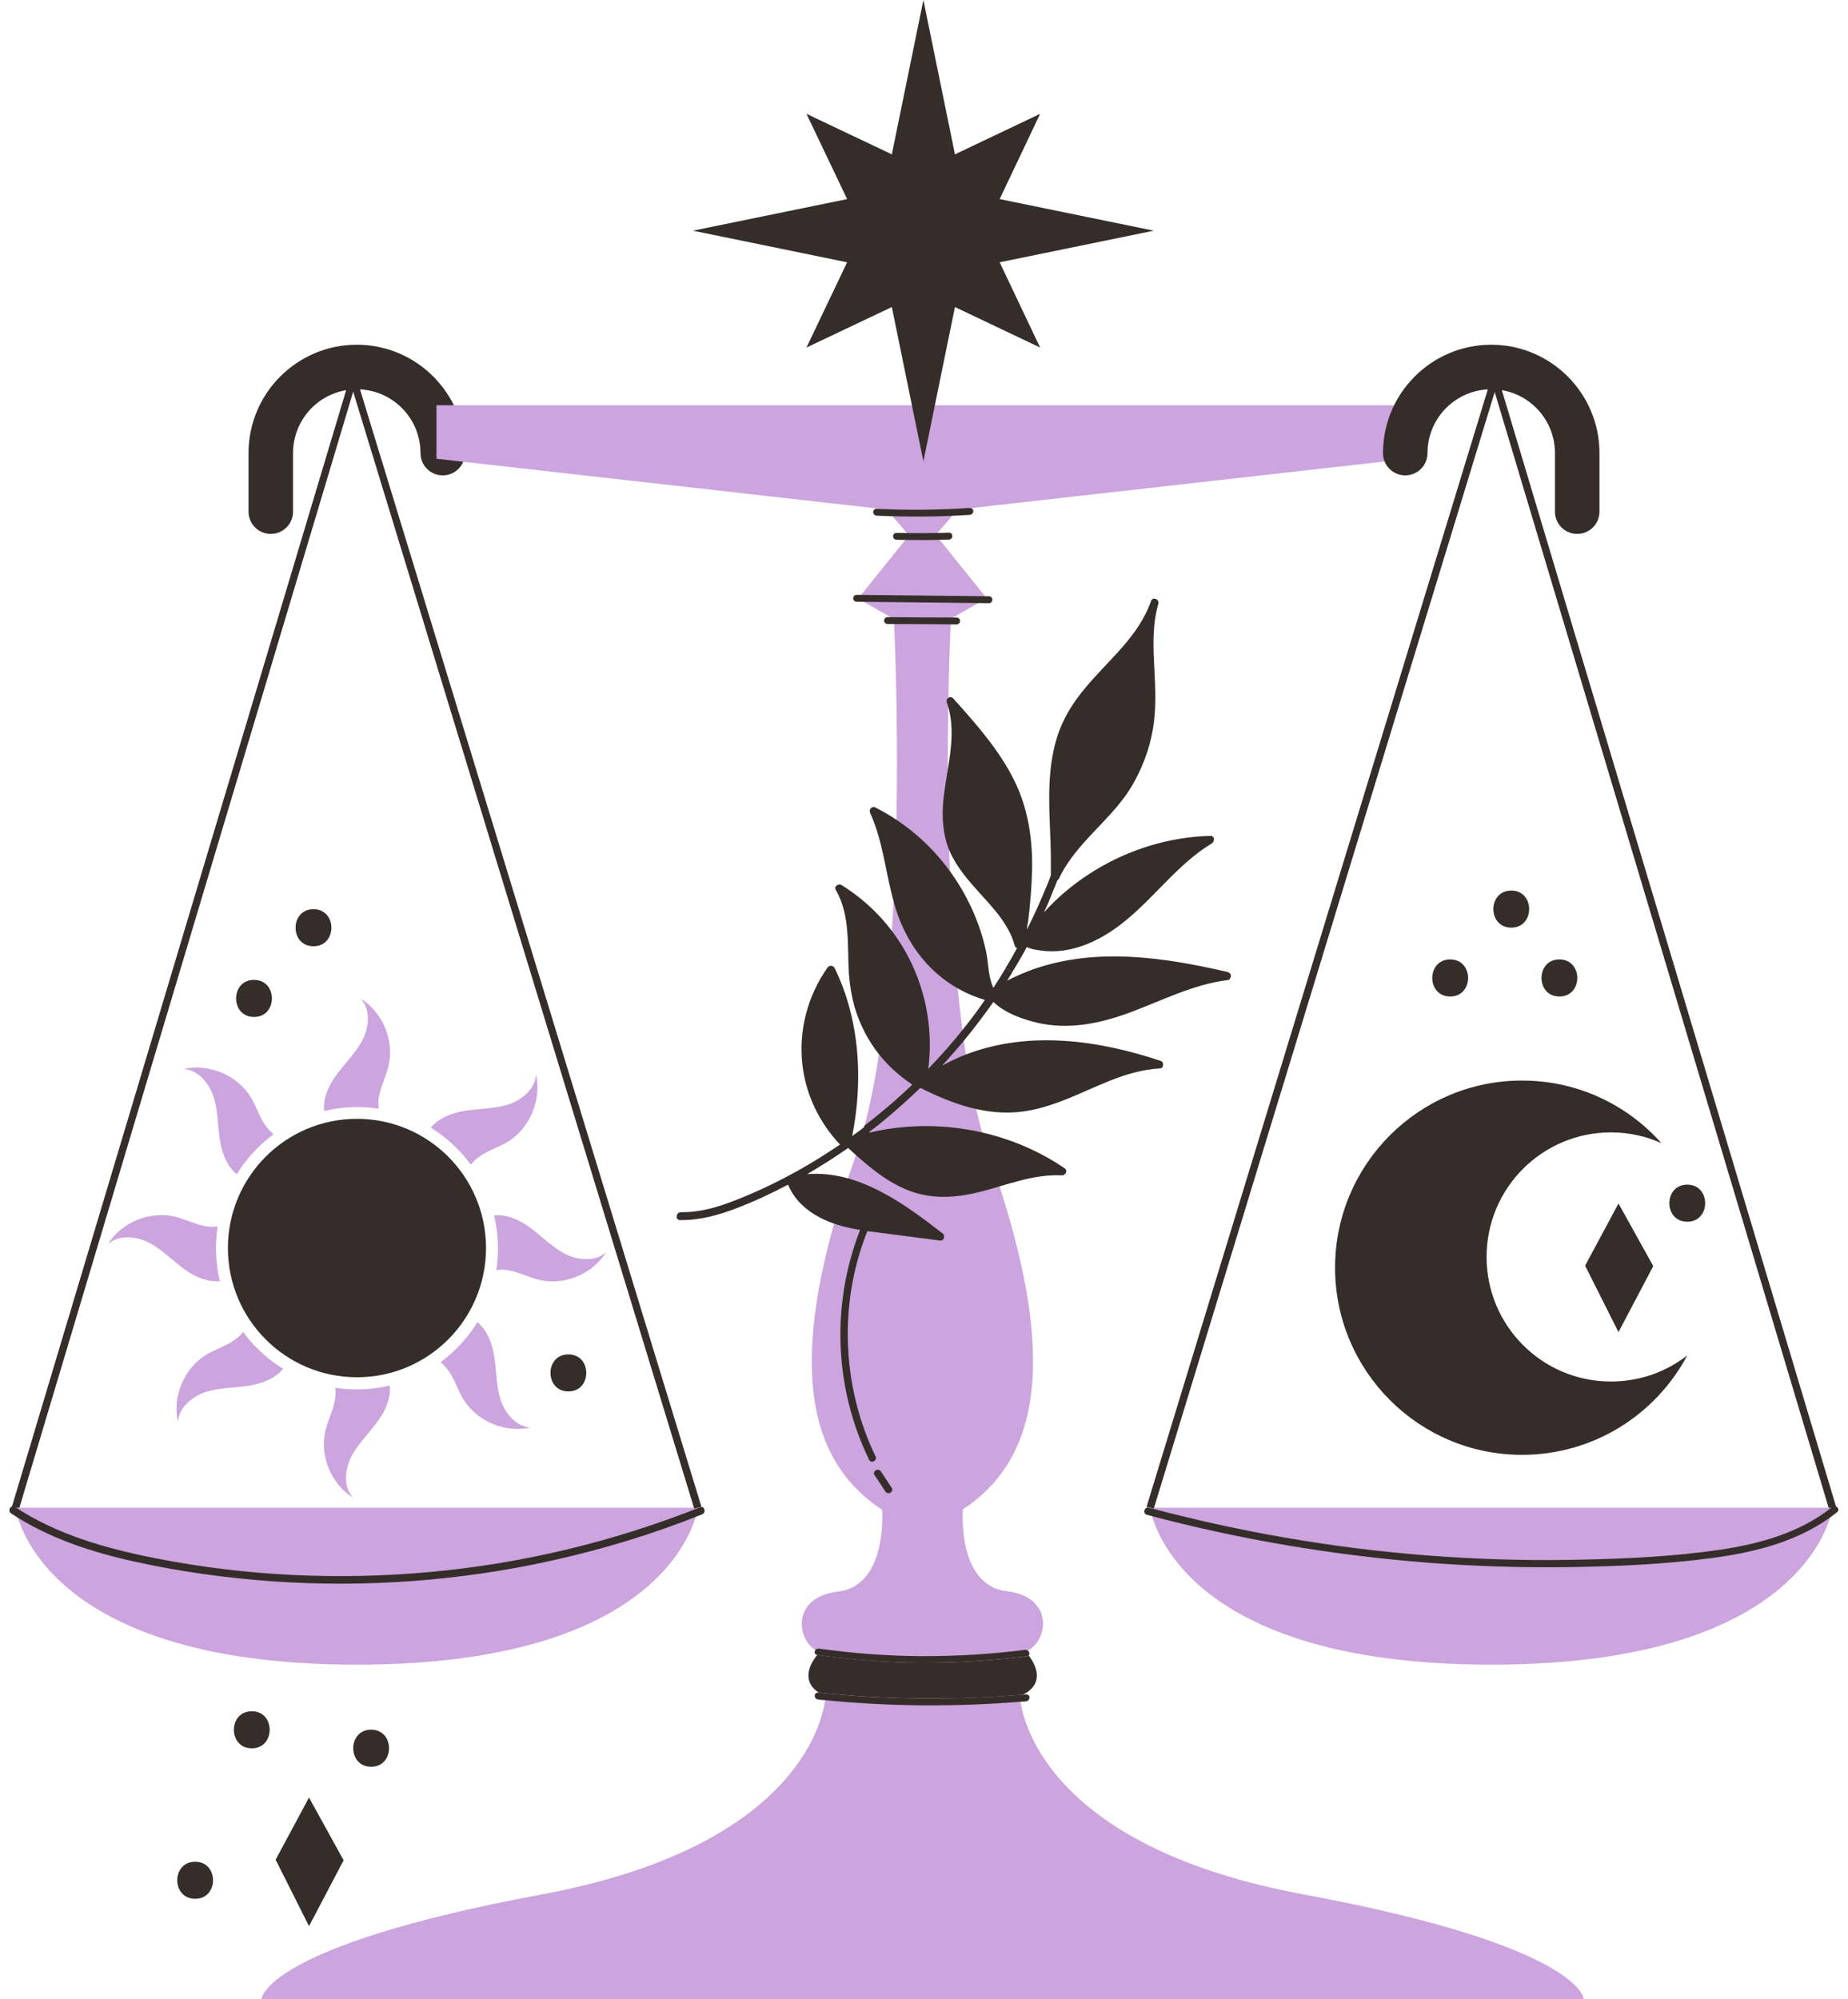 <svg width="98" height="106" viewBox="0 0 98 106" fill="none" xmlns="http://www.w3.org/2000/svg">
<g clip-path="url(#clip0_395_281)">
<path d="M14.36 28.31C13.705 28.31 13.18 27.783 13.18 27.128V24.024C13.18 20.856 15.754 18.279 18.919 18.279C22.084 18.279 24.658 20.856 24.658 24.024C24.658 24.68 24.133 25.206 23.478 25.206C22.824 25.206 22.298 24.68 22.298 24.024C22.298 22.156 20.786 20.642 18.919 20.642C17.052 20.642 15.54 22.156 15.54 24.024V27.128C15.54 27.783 15.014 28.31 14.36 28.31Z" fill="#352D2A"/>
<path d="M1.015 79.989L0.629 79.903L18.534 20.094L18.909 20.169L1.015 79.989Z" fill="#352D2A"/>
<path d="M37.007 79.946C37.007 79.946 35.977 88.269 18.92 88.269C1.863 88.269 0.822 79.946 0.822 79.946H37.007Z" fill="#CCA4DE"/>
<path d="M36.813 79.989L18.533 20.126L18.909 20.051L37.199 79.903L36.813 79.989Z" fill="#352D2A"/>
<path d="M47.048 27.021L23.146 24.325V21.49H74.704V24.325L50.792 27.021L49.623 28.363L52.326 31.725L50.427 32.799C50.427 32.799 49.397 52.538 52.498 61.398C55.598 70.259 55.93 76.853 51.06 80.032C51.06 80.032 50.738 84.059 53.377 84.37C55.898 84.671 55.587 86.969 54.514 87.506C54.461 87.539 54.407 87.549 54.364 87.571C54.364 87.571 54.439 87.646 54.536 87.775C54.514 87.796 54.482 87.807 54.45 87.818C52.637 88.054 50.813 88.162 48.99 88.162C48.936 88.162 48.893 88.162 48.839 88.162C46.994 88.162 45.16 88.011 43.336 87.764C43.336 87.764 43.325 87.764 43.315 87.764C43.4 87.657 43.465 87.592 43.465 87.592C43.39 87.56 43.315 87.528 43.239 87.485C42.231 86.883 41.984 84.682 44.452 84.392C47.091 84.07 46.78 80.053 46.78 80.053C41.898 76.874 42.231 70.28 45.331 61.42C48.432 52.56 47.402 32.82 47.402 32.82L45.503 31.746L48.206 28.385L47.037 27.042L47.048 27.021Z" fill="#CCA4DE"/>
<path d="M83.984 106H13.867C13.867 106 13.953 103.197 28.747 100.448C42.092 97.967 43.594 91.394 43.755 90.148C43.765 90.019 43.776 89.944 43.776 89.944C43.647 89.891 43.529 89.826 43.422 89.751C45.224 89.944 47.037 90.052 48.85 90.062C48.904 90.062 48.947 90.062 49.001 90.062C50.749 90.073 52.498 90.009 54.246 89.858C54.193 89.891 54.139 89.912 54.085 89.933C54.085 89.933 54.085 90.041 54.118 90.234C54.332 91.673 56.038 98.02 69.115 100.448C83.908 103.197 83.984 106 83.984 106Z" fill="#CCA4DE"/>
<path d="M83.639 28.31C84.294 28.31 84.82 27.783 84.82 27.128V24.024C84.82 20.856 82.245 18.279 79.08 18.279C75.915 18.279 73.341 20.856 73.341 24.024C73.341 24.68 73.867 25.206 74.521 25.206C75.175 25.206 75.701 24.68 75.701 24.024C75.701 22.156 77.213 20.642 79.08 20.642C80.947 20.642 82.459 22.156 82.459 24.024V27.128C82.459 27.783 82.985 28.31 83.639 28.31Z" fill="#352D2A"/>
<path d="M96.985 79.989L97.371 79.903L79.466 20.094L79.08 20.169L96.985 79.989Z" fill="#352D2A"/>
<path d="M60.993 79.946C60.993 79.946 62.023 88.269 79.08 88.269C96.137 88.269 97.178 79.946 97.178 79.946H60.993Z" fill="#CCA4DE"/>
<path d="M61.187 79.989L79.467 20.126L79.081 20.051L60.801 79.903L61.187 79.989Z" fill="#352D2A"/>
<path d="M51.425 26.935C49.783 27.042 48.142 27.064 46.501 26.978C46.243 26.967 46.243 27.332 46.501 27.343C48.142 27.418 49.783 27.407 51.425 27.3C51.672 27.279 51.682 26.924 51.425 26.935Z" fill="#352D2A"/>
<path d="M50.309 28.245C49.386 28.278 48.463 28.278 47.551 28.256C47.294 28.256 47.294 28.61 47.551 28.621C48.474 28.643 49.397 28.643 50.309 28.61C50.566 28.61 50.566 28.235 50.309 28.245Z" fill="#352D2A"/>
<path d="M50.717 32.745C49.504 32.745 48.292 32.734 47.08 32.724C46.822 32.724 46.822 33.089 47.08 33.089C48.292 33.089 49.504 33.099 50.717 33.11C50.974 33.11 50.974 32.745 50.717 32.745Z" fill="#352D2A"/>
<path d="M52.433 31.617C50.105 31.596 47.766 31.564 45.438 31.542C45.181 31.542 45.181 31.907 45.438 31.907C47.766 31.929 50.105 31.961 52.433 31.983C52.69 31.983 52.69 31.617 52.433 31.617Z" fill="#352D2A"/>
<path d="M46.436 77.239C44.977 74.211 44.59 70.752 45.309 67.509C45.513 66.596 45.803 65.705 46.178 64.846C46.275 64.631 45.889 64.534 45.803 64.749C44.451 67.896 44.204 71.429 45.084 74.705C45.331 75.639 45.674 76.541 46.092 77.411C46.2 77.626 46.532 77.443 46.436 77.228V77.239Z" fill="#352D2A"/>
<path d="M47.294 78.904L46.715 78.023C46.661 77.937 46.532 77.905 46.446 77.959C46.361 78.013 46.318 78.12 46.371 78.206C46.564 78.496 46.758 78.786 46.951 79.087C47.004 79.172 47.133 79.205 47.219 79.151C47.305 79.097 47.347 78.99 47.294 78.904Z" fill="#352D2A"/>
<path d="M54.246 89.858C52.497 90.009 50.748 90.073 49 90.062C48.957 90.062 48.903 90.062 48.849 90.062C47.037 90.041 45.224 89.944 43.421 89.751C42.424 89.096 43.024 88.14 43.336 87.753C43.336 87.753 43.346 87.753 43.357 87.753C45.181 88.011 47.015 88.151 48.86 88.162C48.903 88.162 48.957 88.162 49.011 88.162C50.834 88.162 52.658 88.054 54.471 87.818C54.503 87.818 54.535 87.796 54.557 87.786C54.879 88.215 55.468 89.225 54.256 89.858H54.246Z" fill="#352D2A"/>
<path d="M54.546 87.786C54.546 87.786 54.492 87.818 54.46 87.818C52.647 88.054 50.823 88.161 49 88.161C48.957 88.161 48.903 88.161 48.849 88.161C47.004 88.151 45.17 88.011 43.346 87.753C43.346 87.753 43.335 87.753 43.325 87.753C43.174 87.721 43.174 87.571 43.249 87.485C43.292 87.431 43.367 87.41 43.443 87.42C45.223 87.667 47.036 87.807 48.839 87.818C48.882 87.818 48.935 87.818 48.989 87.818C50.78 87.818 52.572 87.71 54.342 87.485C54.417 87.474 54.471 87.496 54.514 87.528C54.599 87.603 54.621 87.743 54.535 87.796L54.546 87.786Z" fill="#352D2A"/>
<path d="M54.417 90.213C54.31 90.224 54.213 90.234 54.106 90.234C52.4 90.374 50.695 90.438 48.989 90.427C48.946 90.427 48.892 90.427 48.839 90.427C47.133 90.406 45.427 90.32 43.732 90.148C43.614 90.148 43.496 90.127 43.389 90.116C43.142 90.095 43.142 89.729 43.389 89.751H43.4C45.202 89.944 47.015 90.041 48.828 90.062C48.871 90.062 48.925 90.062 48.978 90.062C50.727 90.073 52.475 90.009 54.224 89.858C54.288 89.858 54.342 89.848 54.407 89.848C54.653 89.826 54.653 90.191 54.407 90.213H54.417Z" fill="#352D2A"/>
<path d="M37.124 79.924C32.565 81.739 27.748 82.899 22.867 83.35C17.997 83.801 13.062 83.576 8.266 82.631C5.649 82.115 3.031 81.385 0.789 79.903C0.575 79.763 0.382 80.107 0.585 80.246C2.581 81.567 4.898 82.319 7.226 82.824C9.629 83.35 12.075 83.683 14.531 83.855C19.445 84.188 24.412 83.823 29.218 82.76C31.953 82.158 34.635 81.342 37.231 80.3C37.467 80.204 37.36 79.828 37.124 79.924Z" fill="#352D2A"/>
<path d="M97.156 79.914C95.451 81.278 93.305 81.868 91.181 82.18C88.842 82.523 86.439 82.641 84.079 82.695C79.08 82.824 74.059 82.491 69.125 81.696C66.368 81.256 63.632 80.665 60.929 79.946C60.682 79.881 60.575 80.257 60.822 80.322C65.724 81.632 70.745 82.48 75.797 82.867C78.329 83.06 80.872 83.135 83.414 83.093C85.86 83.05 88.317 82.942 90.741 82.62C93.123 82.309 95.515 81.707 97.424 80.182C97.618 80.021 97.339 79.742 97.146 79.903L97.156 79.914Z" fill="#352D2A"/>
<path d="M89.476 71.87C87.813 75.005 84.509 77.143 80.711 77.143C75.24 77.143 70.799 72.697 70.799 67.219C70.799 61.742 75.24 57.296 80.711 57.296C83.651 57.296 86.29 58.574 88.103 60.614C87.287 60.249 86.386 60.045 85.431 60.045C81.784 60.045 78.834 62.999 78.834 66.65C78.834 70.302 81.784 73.255 85.431 73.255C86.955 73.255 88.36 72.74 89.476 71.87Z" fill="#352D2A"/>
<path d="M18.93 73.029C22.71 73.029 25.774 69.962 25.774 66.178C25.774 62.393 22.71 59.326 18.93 59.326C15.15 59.326 12.086 62.393 12.086 66.178C12.086 69.962 15.15 73.029 18.93 73.029Z" fill="#352D2A"/>
<path d="M20.593 56.555C20.486 56.995 20.282 57.414 20.164 57.865C20.078 58.166 20.035 58.488 20.089 58.789C19.714 58.735 19.327 58.703 18.941 58.703C18.34 58.703 17.75 58.778 17.193 58.907C17.117 58.273 17.407 57.607 17.783 57.081C18.233 56.437 18.834 55.878 19.209 55.18C19.574 54.482 19.671 53.537 19.134 52.957C20.314 53.687 20.937 55.223 20.593 56.566V56.555Z" fill="#CCA4DE"/>
<path d="M17.268 75.822C17.375 75.381 17.579 74.963 17.697 74.511C17.783 74.211 17.826 73.889 17.772 73.588C18.148 73.642 18.534 73.674 18.92 73.674C19.521 73.674 20.111 73.599 20.669 73.47C20.744 74.103 20.454 74.769 20.078 75.296C19.628 75.94 19.027 76.498 18.652 77.196C18.287 77.894 18.19 78.84 18.727 79.419C17.547 78.689 16.924 77.153 17.268 75.811V75.822Z" fill="#CCA4DE"/>
<path d="M9.308 64.523C9.747 64.631 10.166 64.835 10.616 64.953C10.917 65.039 11.239 65.082 11.539 65.028C11.485 65.404 11.453 65.791 11.453 66.177C11.453 66.779 11.528 67.37 11.657 67.928C11.024 68.003 10.359 67.713 9.833 67.337C9.19 66.886 8.632 66.285 7.934 65.909C7.237 65.544 6.293 65.447 5.714 65.984C6.443 64.803 7.977 64.18 9.318 64.523H9.308Z" fill="#CCA4DE"/>
<path d="M28.553 67.853C28.114 67.746 27.695 67.541 27.245 67.423C26.944 67.337 26.622 67.294 26.322 67.348C26.376 66.972 26.408 66.586 26.408 66.199C26.408 65.598 26.333 65.007 26.204 64.448C26.837 64.373 27.502 64.663 28.028 65.039C28.672 65.49 29.229 66.092 29.927 66.468C30.624 66.833 31.568 66.929 32.147 66.392C31.418 67.574 29.884 68.197 28.543 67.853H28.553Z" fill="#CCA4DE"/>
<path d="M13.309 58.198C13.545 58.595 13.695 59.025 13.92 59.433C14.07 59.701 14.274 59.959 14.51 60.142C14.21 60.367 13.909 60.614 13.641 60.893C13.212 61.323 12.847 61.785 12.558 62.268C12.064 61.871 11.796 61.205 11.678 60.56C11.539 59.776 11.571 58.971 11.345 58.209C11.11 57.457 10.509 56.716 9.726 56.684C11.077 56.372 12.601 57.016 13.309 58.198Z" fill="#CCA4DE"/>
<path d="M24.563 74.178C24.327 73.781 24.177 73.352 23.951 72.943C23.801 72.675 23.597 72.417 23.361 72.235C23.662 72.009 23.962 71.762 24.23 71.483C24.659 71.053 25.024 70.591 25.314 70.108C25.807 70.505 26.075 71.171 26.193 71.816C26.333 72.6 26.301 73.405 26.526 74.168C26.762 74.919 27.363 75.66 28.146 75.693C26.794 76.004 25.271 75.36 24.563 74.178Z" fill="#CCA4DE"/>
<path d="M10.949 71.827C11.346 71.59 11.775 71.44 12.183 71.215C12.451 71.064 12.708 70.86 12.891 70.624C13.116 70.924 13.363 71.225 13.642 71.494C14.071 71.923 14.532 72.288 15.015 72.578C14.618 73.072 13.953 73.341 13.309 73.459C12.526 73.599 11.721 73.566 10.96 73.792C10.209 74.028 9.469 74.63 9.436 75.414C9.125 74.061 9.769 72.535 10.949 71.827Z" fill="#CCA4DE"/>
<path d="M26.912 60.55C26.515 60.786 26.085 60.937 25.678 61.162C25.41 61.312 25.152 61.517 24.97 61.753C24.744 61.452 24.498 61.151 24.219 60.883C23.79 60.453 23.328 60.088 22.846 59.798C23.243 59.304 23.908 59.036 24.551 58.917C25.334 58.778 26.139 58.81 26.901 58.585C27.652 58.348 28.392 57.747 28.424 56.963C28.735 58.316 28.092 59.841 26.912 60.55Z" fill="#CCA4DE"/>
<path d="M85.829 63.815L87.674 67.133L85.829 70.635L84.059 67.112L85.829 63.815Z" fill="#352D2A"/>
<path d="M82.695 50.873C81.43 50.873 81.43 52.839 82.695 52.839C83.961 52.839 83.961 50.873 82.695 50.873Z" fill="#352D2A"/>
<path d="M89.476 62.816C88.21 62.816 88.21 64.781 89.476 64.781C90.742 64.781 90.742 62.816 89.476 62.816Z" fill="#352D2A"/>
<path d="M76.903 50.873C75.637 50.873 75.637 52.839 76.903 52.839C78.168 52.839 78.168 50.873 76.903 50.873Z" fill="#352D2A"/>
<path d="M16.387 95.314L18.222 98.643L16.387 102.134L14.617 98.611L16.387 95.314Z" fill="#352D2A"/>
<path d="M10.348 98.719C9.082 98.719 9.082 100.684 10.348 100.684C11.614 100.684 11.614 98.719 10.348 98.719Z" fill="#352D2A"/>
<path d="M19.681 91.716C18.415 91.716 18.415 93.682 19.681 93.682C20.947 93.682 20.947 91.716 19.681 91.716Z" fill="#352D2A"/>
<path d="M13.352 90.739C12.086 90.739 12.086 92.704 13.352 92.704C14.618 92.704 14.618 90.739 13.352 90.739Z" fill="#352D2A"/>
<path d="M80.143 47.222C78.877 47.222 78.877 49.188 80.143 49.188C81.409 49.188 81.409 47.222 80.143 47.222Z" fill="#352D2A"/>
<path d="M30.141 71.816C28.875 71.816 28.875 73.781 30.141 73.781C31.407 73.781 31.407 71.816 30.141 71.816Z" fill="#352D2A"/>
<path d="M13.47 51.958C12.204 51.958 12.204 53.924 13.47 53.924C14.736 53.924 14.736 51.958 13.47 51.958Z" fill="#352D2A"/>
<path d="M16.624 48.21C15.358 48.21 15.358 50.175 16.624 50.175C17.89 50.175 17.89 48.21 16.624 48.21Z" fill="#352D2A"/>
<path d="M64.191 44.322C61.144 44.398 58.162 45.665 55.952 47.77C55.748 47.963 55.555 48.167 55.362 48.382C55.523 48.028 55.684 47.662 55.823 47.297C55.909 47.093 55.995 46.889 56.07 46.685C56.102 46.664 56.134 46.631 56.156 46.589C57.057 44.666 58.956 43.474 60.029 41.67C60.576 40.735 60.962 39.704 61.144 38.641C61.316 37.599 61.273 36.558 61.219 35.505C61.155 34.345 61.101 33.153 61.423 32.026C61.498 31.768 61.123 31.617 61.037 31.875C60.383 33.755 58.763 35.011 57.529 36.504C56.885 37.277 56.349 38.136 56.048 39.114C55.716 40.188 55.63 41.326 55.641 42.454C55.641 43.42 55.716 44.376 55.727 45.343C55.727 45.375 55.727 45.418 55.727 45.45C55.727 45.751 55.727 46.051 55.727 46.352C55.727 46.374 55.727 46.395 55.727 46.417C55.641 46.664 55.544 46.9 55.437 47.147C55.137 47.867 54.815 48.586 54.461 49.284C54.461 49.241 54.461 49.188 54.471 49.134C54.493 48.994 54.525 48.855 54.536 48.747C54.632 47.899 54.708 47.05 54.729 46.202C54.772 44.548 54.536 42.916 53.806 41.423C53.002 39.78 51.768 38.394 50.556 37.041C50.395 36.858 50.127 37.041 50.213 37.256C50.846 39.06 50.095 40.982 49.998 42.819C49.955 43.732 50.084 44.645 50.513 45.45C50.931 46.245 51.554 46.911 52.154 47.577C52.583 48.049 53.013 48.532 53.345 49.08C53.549 49.413 53.71 49.757 53.806 50.133C53.828 50.208 53.882 50.251 53.935 50.272C53.742 50.627 53.538 50.992 53.324 51.335L53.678 51.55C53.892 51.217 54.085 50.863 54.289 50.519C54.343 50.422 54.396 50.315 54.45 50.218C54.675 50.326 54.954 50.369 55.19 50.401C56.832 50.637 58.419 49.853 59.653 48.844C61.262 47.544 62.474 45.804 64.266 44.72C64.416 44.623 64.427 44.312 64.191 44.322Z" fill="#352D2A"/>
<path d="M65.146 51.55C61.766 50.766 58.173 50.219 54.815 51.389C54.332 51.561 53.86 51.765 53.409 52.001C53.506 51.851 53.592 51.701 53.688 51.55L53.334 51.336C53.12 51.69 52.905 52.033 52.68 52.377C52.401 51.808 52.422 51.089 52.294 50.466C51.972 48.941 51.307 47.491 50.395 46.223C49.354 44.784 47.981 43.603 46.404 42.808C46.233 42.722 46.072 42.937 46.136 43.087C46.833 44.612 46.962 46.299 47.413 47.888C47.852 49.467 48.689 50.863 49.998 51.883C50.663 52.399 51.425 52.785 52.229 53.022C51.886 53.516 51.532 54.01 51.146 54.482C50.545 55.245 49.901 55.975 49.226 56.673C49.601 53.773 48.678 50.788 46.683 48.629C46.082 47.974 45.385 47.405 44.634 46.932C44.473 46.825 44.205 46.997 44.323 47.19C45.106 48.543 44.924 50.165 45.02 51.668C45.063 52.248 45.16 52.818 45.31 53.365C45.578 54.278 46.007 55.137 46.608 55.9C47.102 56.523 47.713 57.07 48.378 57.511C47.563 58.295 46.705 59.025 45.814 59.712L46.061 60.045C46.276 59.873 46.511 59.712 46.715 59.541C47.445 58.95 48.131 58.327 48.807 57.683C50.481 58.531 52.337 59.197 54.236 58.939C55.866 58.724 57.325 57.919 58.827 57.317C59.685 56.974 60.576 56.705 61.509 56.652C61.723 56.652 61.734 56.308 61.552 56.254C58.269 55.159 54.643 54.643 51.318 55.878C50.856 56.05 50.406 56.265 49.966 56.501C50.481 55.932 50.985 55.363 51.457 54.761C51.886 54.224 52.283 53.687 52.68 53.129C53.281 53.709 54.182 54.031 54.976 54.224C56.66 54.622 58.323 54.278 59.921 53.687C61.627 53.054 63.268 52.195 65.103 51.969C65.296 51.948 65.349 51.615 65.146 51.572V51.55Z" fill="#352D2A"/>
<path d="M56.263 62.322C54.772 62.258 53.367 62.848 51.951 63.203C50.588 63.546 49.215 63.611 47.906 63.009C47.166 62.676 46.512 62.204 45.889 61.678C45.578 61.42 45.267 61.141 44.977 60.872C44.27 61.366 43.551 61.817 42.81 62.258C45.514 62.043 47.928 63.804 49.987 65.404C50.148 65.522 50.062 65.812 49.848 65.78C48.99 65.673 48.142 65.555 47.295 65.447C46.49 65.34 45.675 65.265 44.881 65.071C43.604 64.771 42.306 64.083 41.791 62.816C40.912 63.278 40 63.708 39.067 64.062C38.101 64.438 37.103 64.706 36.063 64.695C35.795 64.695 35.837 64.277 36.106 64.277C37.297 64.298 38.423 63.89 39.506 63.439C40.515 63.02 41.491 62.537 42.446 62C43.165 61.592 43.862 61.151 44.548 60.69C43.454 59.541 42.735 58.048 42.553 56.469C42.339 54.643 42.832 52.785 43.894 51.292C43.991 51.164 44.184 51.196 44.259 51.325C44.591 52.012 44.859 52.732 45.053 53.462C45.643 55.663 45.632 58.005 45.192 60.239C45.428 60.067 45.653 59.906 45.879 59.723L46.125 60.056C46.522 59.959 46.919 59.884 47.327 59.831C50.502 59.401 53.806 60.142 56.456 61.946C56.639 62.064 56.51 62.333 56.317 62.322H56.263Z" fill="#352D2A"/>
<path d="M53.012 13.908L55.158 18.429L50.641 16.281L48.968 24.465L47.294 16.281L42.767 18.429L44.923 13.908L36.749 12.232L44.923 10.557L42.767 6.036L47.294 8.184L48.968 0L50.641 8.184L55.158 6.036L53.012 10.557L61.187 12.232L53.012 13.908Z" fill="#352D2A"/>
</g>
<defs>
<clipPath id="clip0_395_281">
<rect width="97" height="106" fill="white" transform="translate(0.5)"/>
</clipPath>
</defs>
</svg>
